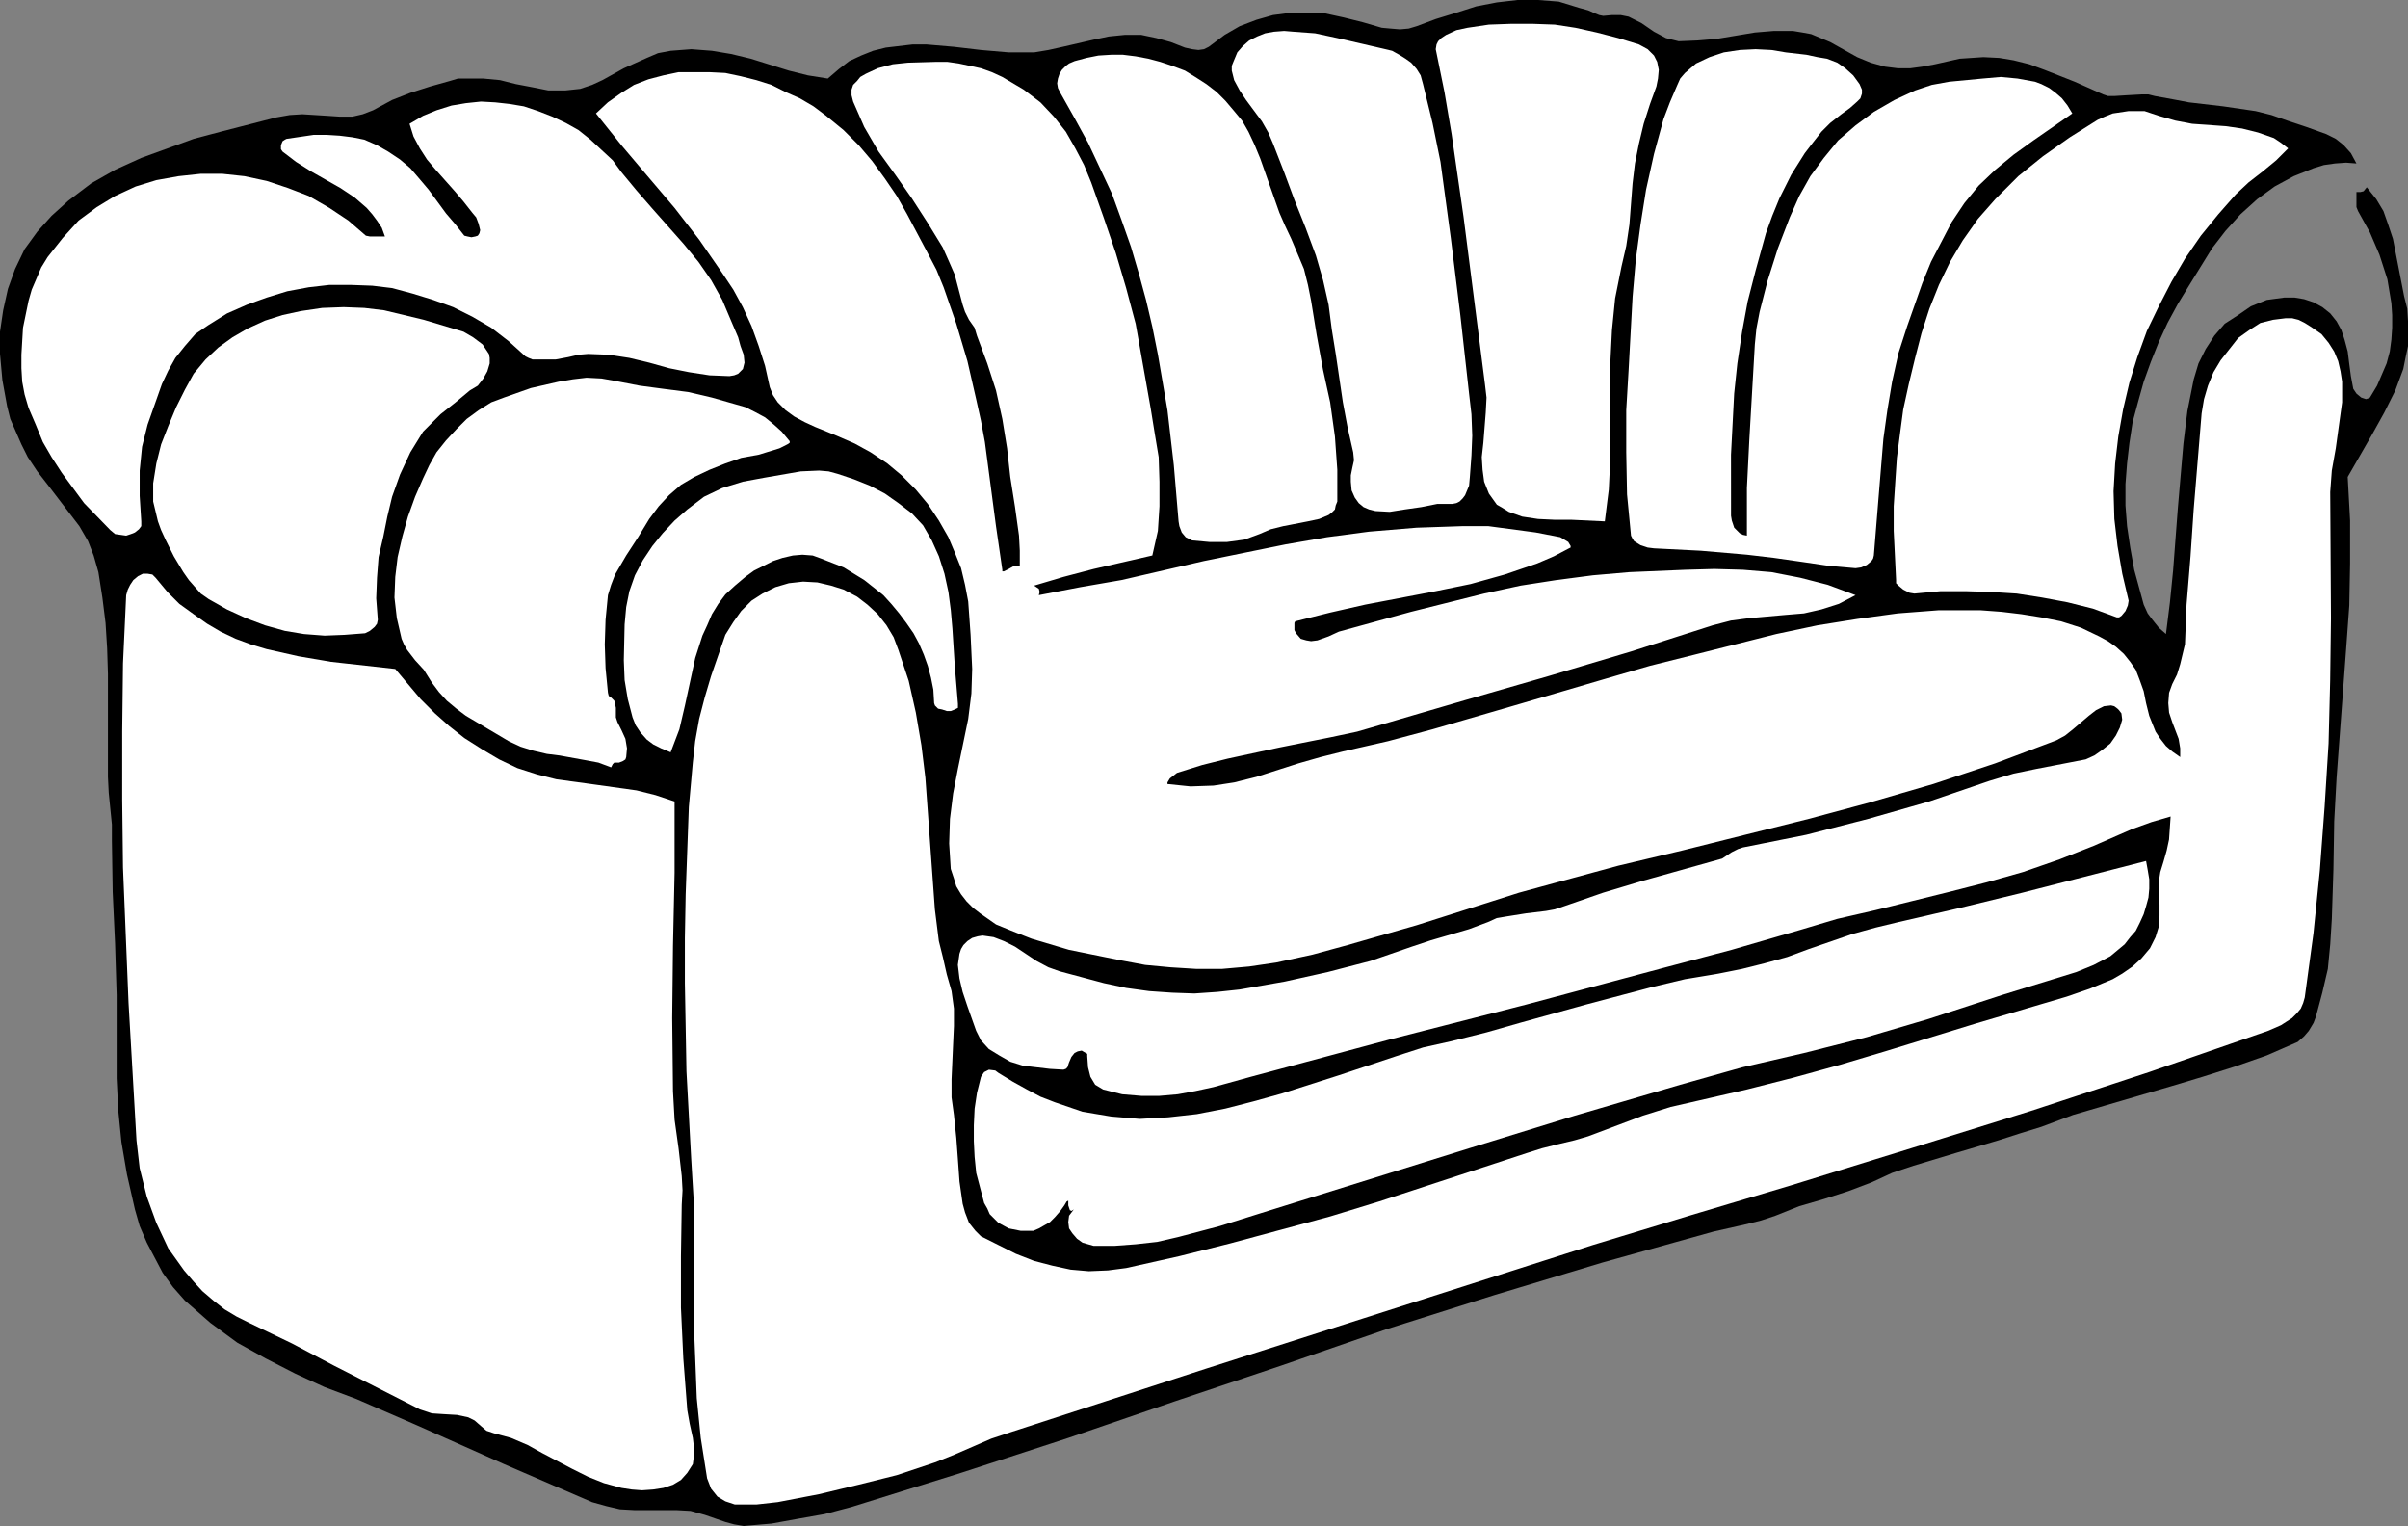 <?xml version="1.0" encoding="UTF-8" standalone="no"?>
<svg
   version="1.0"
   width="129.724mm"
   height="82.193mm"
   id="svg13"
   sodipodi:docname="Sofa 09.wmf"
   xmlns:inkscape="http://www.inkscape.org/namespaces/inkscape"
   xmlns:sodipodi="http://sodipodi.sourceforge.net/DTD/sodipodi-0.dtd"
   xmlns="http://www.w3.org/2000/svg"
   xmlns:svg="http://www.w3.org/2000/svg">
  <rect width="100%" height="100%" fill="#808080" stroke="none"/>
  <sodipodi:namedview
     id="namedview13"
     pagecolor="#ffffff"
     bordercolor="#000000"
     borderopacity="0.25"
     inkscape:showpageshadow="2"
     inkscape:pageopacity="0.0"
     inkscape:pagecheckerboard="0"
     inkscape:deskcolor="#d1d1d1"
     inkscape:document-units="mm" />
  <defs
     id="defs1">
    <pattern
       id="WMFhbasepattern"
       patternUnits="userSpaceOnUse"
       width="6"
       height="6"
       x="0"
       y="0" />
  </defs>
  <path
     style="fill:#000000;fill-opacity:1;fill-rule:evenodd;stroke:none"
     d="m 273.588,3.554 3.878,0.969 3.878,1.131 1.778,0.162 1.939,0.162 1.778,-0.162 1.616,-0.485 3.878,-1.454 4.202,-1.292 4.04,-1.292 4.202,-0.808 L 308.979,0 h 4.202 l 4.202,0.323 4.202,1.292 1.778,0.485 1.454,0.646 0.808,0.323 0.808,0.162 1.778,-0.162 h 1.778 l 1.616,0.323 2.586,1.292 2.586,1.777 2.424,1.292 1.293,0.323 1.293,0.323 3.878,-0.162 3.878,-0.323 7.757,-1.292 3.878,-0.323 h 3.878 l 1.939,0.323 1.778,0.323 1.939,0.808 1.939,0.808 5.494,3.069 2.747,1.131 2.909,0.808 2.586,0.323 h 2.586 l 2.424,-0.323 2.586,-0.485 5.01,-1.131 2.424,-0.162 2.424,-0.162 3.232,0.162 2.909,0.485 3.232,0.808 3.07,1.131 6.141,2.423 5.818,2.585 0.97,0.323 h 1.293 l 2.586,-0.162 2.909,-0.162 h 1.454 l 1.293,0.323 3.555,0.646 3.394,0.646 6.949,0.808 6.626,0.969 3.232,0.808 3.232,1.131 3.878,1.292 4.04,1.454 1.939,0.969 1.616,1.292 1.454,1.615 1.131,2.1 -2.101,-0.162 -2.262,0.162 -2.262,0.323 -2.101,0.646 -4.04,1.615 -3.878,2.1 -3.555,2.585 -3.394,3.069 -3.07,3.392 -2.747,3.554 -4.686,7.593 -2.262,3.716 -2.101,3.877 -1.778,3.877 -1.616,4.039 -1.454,4.039 -1.131,4.039 -1.131,4.2 -0.646,4.2 -0.485,4.2 -0.323,4.2 v 4.362 l 0.323,4.2 0.646,4.362 0.808,4.523 0.97,3.554 0.97,3.554 0.808,1.777 0.97,1.292 1.293,1.615 1.454,1.292 0.808,-6.462 0.646,-6.462 0.97,-12.762 1.131,-13.085 0.808,-6.623 1.293,-6.462 0.97,-3.231 1.454,-2.908 1.778,-2.746 2.101,-2.423 2.747,-1.777 2.586,-1.777 3.232,-1.292 3.555,-0.485 h 2.101 l 1.939,0.323 1.939,0.646 1.778,0.969 1.616,1.292 1.293,1.615 0.97,1.777 0.646,1.939 0.646,2.423 0.323,2.585 0.323,2.423 0.485,2.585 0.646,0.969 0.97,0.808 0.97,0.323 0.485,-0.162 0.323,-0.162 1.454,-2.423 0.97,-2.262 0.97,-2.262 0.646,-2.423 0.323,-2.423 0.162,-2.423 V 64.133 l -0.162,-2.423 -0.808,-4.846 -1.616,-5.008 -1.939,-4.523 -2.424,-4.362 -0.323,-0.808 v -0.969 -2.1 h 0.808 l 0.646,-0.162 0.646,-0.808 1.939,2.423 1.454,2.423 0.97,2.746 0.97,2.908 1.131,5.816 1.131,5.816 0.646,2.585 0.162,2.585 v 2.423 2.585 l -0.485,2.262 -0.485,2.423 -1.616,4.362 -2.262,4.523 -2.424,4.362 -5.01,8.723 0.485,8.885 v 8.723 l -0.162,8.562 -0.646,8.885 -1.293,17.447 -0.646,8.723 -0.485,8.885 -0.162,9.854 -0.323,10.016 -0.323,5.169 -0.485,5.008 -1.131,4.846 -1.293,4.846 -0.485,1.292 -0.97,1.615 -0.97,1.131 -1.293,1.131 -6.302,2.746 -6.464,2.262 -6.626,2.1 -6.464,1.939 -13.251,3.877 -6.626,1.939 -6.464,2.423 -4.202,1.292 -4.525,1.454 -8.726,2.585 -8.565,2.585 -4.363,1.454 -4.202,1.939 -4.686,1.777 -5.01,1.615 -5.01,1.454 -4.848,1.939 -2.909,0.969 -3.232,0.808 -6.464,1.454 -22.624,6.3 -21.978,6.623 -21.978,6.946 -21.493,7.431 -21.654,7.27 -21.654,7.431 -21.816,7.108 -22.301,6.946 -5.494,1.454 -5.494,0.969 -5.333,0.969 -5.656,0.485 -1.939,-0.323 -1.778,-0.485 -4.202,-1.454 -2.909,-0.808 -2.909,-0.162 h -5.818 -2.747 l -2.909,-0.162 -2.747,-0.646 -2.909,-0.808 -17.938,-7.754 -17.776,-7.916 -12.282,-5.331 -6.464,-2.423 -5.979,-2.746 -5.979,-3.069 -5.818,-3.231 -5.494,-4.039 -2.586,-2.262 -2.586,-2.262 -2.424,-2.746 -2.101,-2.908 -1.616,-3.069 -1.616,-3.069 -1.454,-3.392 -0.97,-3.392 -1.616,-7.108 -1.131,-6.623 -0.646,-6.462 -0.323,-6.462 v -6.3 -10.662 l -0.323,-10.5 -0.485,-10.5 -0.162,-10.339 v -3.392 l -0.323,-3.231 -0.323,-3.231 -0.162,-3.231 v -10.5 -10.5 l -0.162,-5.169 -0.323,-5.169 -0.646,-5.169 -0.808,-5.169 -0.97,-3.392 -1.131,-2.908 -1.778,-3.069 -2.101,-2.746 L 9.858,98.865 7.595,95.958 5.656,93.05 4.363,90.465 3.232,87.88 2.101,85.296 1.454,82.711 0.485,77.38 0,72.049 v -4.523 l 0.646,-4.362 0.97,-4.362 1.454,-4.039 1.939,-4.039 2.586,-3.554 2.909,-3.231 3.394,-3.069 4.686,-3.554 4.848,-2.746 5.333,-2.423 5.333,-1.939 5.333,-1.939 5.494,-1.454 11.312,-2.908 2.747,-0.485 2.586,-0.162 5.171,0.323 2.424,0.162 h 2.586 l 2.101,-0.485 2.101,-0.808 3.878,-2.1 3.717,-1.454 4.04,-1.292 4.04,-1.131 1.616,-0.485 h 1.778 3.394 l 3.394,0.323 3.232,0.808 3.394,0.646 3.232,0.646 h 3.394 l 3.07,-0.323 2.424,-0.808 2.101,-0.969 4.363,-2.423 4.686,-2.1 2.262,-0.969 2.586,-0.485 4.202,-0.323 4.202,0.323 3.878,0.646 4.04,0.969 7.757,2.423 3.878,0.969 4.04,0.646 2.262,-1.939 2.101,-1.615 2.424,-1.131 2.424,-0.969 2.586,-0.646 2.747,-0.323 2.747,-0.323 h 2.747 l 5.656,0.485 5.494,0.646 5.656,0.485 h 5.171 l 2.909,-0.485 2.909,-0.646 6.302,-1.454 3.07,-0.646 3.232,-0.323 h 3.394 l 3.07,0.646 2.909,0.808 2.909,1.131 1.454,0.323 1.293,0.162 1.131,-0.162 0.97,-0.485 3.232,-2.423 3.07,-1.777 3.394,-1.292 3.394,-0.969 3.717,-0.485 h 3.394 l 3.555,0.162 z"
     id="path1" />
  <path
     style="fill:#ffffff;fill-opacity:1;fill-rule:evenodd;stroke:none"
     d="m 289.748,17.124 -0.485,-1.777 -0.808,-1.292 -1.131,-1.292 -1.131,-0.808 -1.293,-0.808 -1.454,-0.808 -2.747,-0.646 -8.403,-1.939 -4.525,-0.969 -4.363,-0.323 -1.939,-0.162 -2.101,0.162 -1.778,0.323 -1.616,0.646 -1.616,0.808 -1.293,1.131 -1.131,1.292 -0.808,1.939 -0.323,0.808 v 0.969 l 0.485,1.939 1.131,2.1 1.293,1.939 3.232,4.362 1.293,2.262 0.97,2.262 2.262,5.816 2.101,5.654 2.262,5.654 2.101,5.654 1.454,5.008 1.131,5.008 0.646,5.008 0.808,5.008 1.454,9.854 0.97,5.169 1.131,5.008 0.162,1.615 -0.323,1.454 -0.323,1.615 v 1.292 l 0.162,1.777 0.646,1.454 0.808,1.131 0.97,0.808 1.131,0.485 1.293,0.323 2.909,0.162 3.07,-0.485 3.394,-0.485 3.232,-0.646 h 3.07 l 0.808,-0.162 0.646,-0.323 0.646,-0.646 0.485,-0.646 0.808,-1.939 0.162,-1.777 0.323,-4.362 0.162,-4.039 -0.162,-4.362 -0.485,-4.2 -1.778,-15.993 -1.939,-15.67 -2.101,-15.508 -1.616,-7.916 z"
     id="path2" />
  <path
     style="fill:#ffffff;fill-opacity:1;fill-rule:evenodd;stroke:none"
     d="m 335.966,21.162 1.293,-3.554 0.323,-1.615 0.162,-1.777 -0.323,-1.615 -0.646,-1.292 -1.293,-1.292 -1.778,-0.969 -4.202,-1.292 -4.363,-1.131 -4.363,-0.969 -4.202,-0.646 -4.525,-0.162 h -4.363 l -4.525,0.162 -4.363,0.646 -2.262,0.485 -2.101,0.969 -0.97,0.646 -0.646,0.646 -0.323,0.646 -0.162,0.969 1.778,8.723 1.454,8.562 2.424,16.801 4.363,34.086 0.323,2.746 -0.162,3.069 -0.485,6.139 -0.323,2.908 0.162,2.585 0.323,2.423 0.97,2.423 0.808,1.131 0.808,1.131 1.131,0.646 1.293,0.808 2.747,0.969 3.232,0.485 3.394,0.162 h 3.394 l 3.394,0.162 3.394,0.162 0.808,-6.462 0.323,-6.623 V 80.126 73.664 l 0.323,-6.462 0.646,-6.462 1.293,-6.462 0.97,-4.2 0.646,-4.362 0.646,-8.4 0.485,-4.039 0.808,-4.039 0.97,-4.039 z"
     id="path3" />
  <path
     style="fill:#ffffff;fill-opacity:1;fill-rule:evenodd;stroke:none"
     d="m 374.912,23.262 1.778,-1.292 1.454,-1.292 0.646,-0.646 0.323,-0.969 v -0.808 l -0.485,-1.131 -1.293,-1.777 -1.616,-1.454 -1.616,-1.131 -2.101,-0.808 -1.939,-0.323 -2.262,-0.485 -4.202,-0.485 -2.909,-0.485 -3.232,-0.162 -3.232,0.162 -3.232,0.485 -2.909,0.969 -2.747,1.292 -1.131,0.969 -1.131,0.969 -0.97,1.131 -0.646,1.454 -1.454,3.392 -1.293,3.392 -1.939,7.108 -1.616,7.27 -1.131,7.108 -0.97,7.27 -0.646,7.431 -0.808,14.862 -0.485,8.239 v 8.562 l 0.162,8.562 0.808,8.4 0.323,0.646 0.323,0.485 1.293,0.808 1.454,0.485 1.293,0.162 9.534,0.485 9.373,0.808 5.494,0.646 5.656,0.808 5.494,0.808 5.494,0.485 1.131,-0.162 1.131,-0.485 0.97,-0.808 0.323,-0.485 0.162,-0.646 0.97,-11.954 0.97,-11.793 0.808,-5.816 0.97,-5.816 1.293,-5.816 1.778,-5.493 3.07,-8.723 1.778,-4.362 2.101,-4.039 2.101,-4.039 2.586,-3.877 2.909,-3.554 3.394,-3.231 3.717,-3.069 4.04,-2.908 7.918,-5.493 -0.97,-1.615 -1.131,-1.454 -1.293,-1.131 -1.293,-0.969 -1.616,-0.808 -1.293,-0.485 -3.555,-0.646 -3.394,-0.323 -3.717,0.323 -6.787,0.646 -3.555,0.646 -3.394,1.131 -4.202,1.939 -4.202,2.423 -3.717,2.746 -3.555,3.069 -2.909,3.554 -2.747,3.716 -2.262,4.039 -1.939,4.362 -2.424,6.3 -2.101,6.623 -1.616,6.3 -0.646,3.392 -0.323,3.231 -1.131,19.547 -0.485,9.693 v 9.693 l -0.808,-0.162 -0.646,-0.323 -0.646,-0.646 -0.485,-0.485 -0.485,-1.454 -0.162,-0.969 V 92.565 l 0.646,-12.439 0.646,-6.139 0.97,-6.462 1.131,-6.139 1.616,-6.3 2.101,-7.593 1.293,-3.554 1.454,-3.554 2.424,-4.846 2.747,-4.362 1.616,-2.1 1.778,-2.262 1.778,-1.777 z"
     id="path4" />
  <path
     style="fill:#ffffff;fill-opacity:1;fill-rule:evenodd;stroke:none"
     d="m 455.227,39.578 2.586,-2.423 2.909,-2.262 2.747,-2.262 2.424,-2.423 -1.454,-1.131 -1.454,-0.969 -3.232,-1.131 -3.232,-0.808 -3.394,-0.485 -6.787,-0.485 -3.394,-0.646 -3.394,-0.969 -2.909,-0.969 h -3.232 l -3.232,0.485 -1.616,0.646 -1.454,0.646 -5.656,3.554 -5.494,3.877 -5.01,4.039 -4.686,4.685 -3.555,4.039 -3.07,4.362 -2.586,4.362 -2.262,4.685 -1.939,4.846 -1.616,5.008 -1.293,5.008 -1.293,5.331 -1.131,5.169 -0.646,4.846 -0.646,5.008 -0.323,4.846 -0.323,5.008 v 5.008 l 0.485,10.016 v 0.646 l 0.485,0.485 0.97,0.808 1.293,0.646 0.97,0.162 5.333,-0.485 h 5.171 l 5.171,0.162 5.171,0.323 5.171,0.808 5.171,0.969 5.171,1.292 4.848,1.777 h 0.485 l 0.485,-0.323 0.808,-0.969 0.485,-1.131 0.162,-0.969 -1.293,-5.493 -0.97,-5.654 -0.646,-5.493 -0.162,-5.654 0.323,-5.654 0.646,-5.493 0.97,-5.493 1.293,-5.493 1.616,-5.169 1.939,-5.331 2.424,-5.008 2.586,-5.008 2.747,-4.685 3.232,-4.685 3.555,-4.362 z"
     id="path5" />
  <path
     style="fill:#ffffff;fill-opacity:1;fill-rule:evenodd;stroke:none"
     d="m 474.457,100.158 0.323,-4.362 0.808,-4.523 0.646,-4.685 0.646,-4.685 v -2.1 -2.1 l -0.323,-2.1 -0.485,-2.1 -0.808,-1.939 -1.131,-1.777 -1.454,-1.777 -2.101,-1.454 -1.293,-0.808 -1.293,-0.646 -1.293,-0.323 h -1.293 l -2.586,0.323 -2.586,0.646 -2.262,1.454 -2.262,1.615 -1.778,2.262 -1.778,2.262 -1.454,2.423 -1.131,2.746 -0.808,2.746 -0.485,2.908 -1.616,19.547 -0.646,9.531 -0.808,9.854 -0.162,4.039 -0.162,4.039 -0.97,4.039 -0.646,2.1 -0.97,1.939 -0.646,1.777 -0.162,2.1 0.162,1.939 0.646,1.939 1.293,3.392 0.323,1.939 v 1.777 l -1.616,-1.131 -1.293,-1.131 -1.131,-1.454 -0.97,-1.454 -1.293,-3.231 -0.646,-2.585 -0.485,-2.423 -0.808,-2.262 -0.808,-2.1 -1.131,-1.615 -1.293,-1.615 -1.616,-1.454 -1.616,-1.131 -1.778,-0.969 -3.717,-1.777 -4.04,-1.292 -4.04,-0.808 -4.04,-0.646 -4.04,-0.485 -4.363,-0.323 h -4.202 -4.202 l -8.403,0.646 -8.242,1.131 -8.08,1.292 -8.403,1.777 -16.645,4.2 -9.05,2.262 -8.888,2.585 -17.614,5.169 -17.776,5.169 -9.05,2.423 -9.211,2.1 -4.525,1.131 -4.525,1.292 -8.565,2.746 -4.525,1.131 -4.202,0.646 -4.686,0.162 -4.686,-0.485 v -0.162 -0.162 l 0.485,-0.808 1.454,-1.131 5.171,-1.615 5.171,-1.292 10.504,-2.262 10.504,-2.1 5.333,-1.131 5.01,-1.454 17.13,-5.008 16.806,-4.846 16.806,-5.008 16.645,-5.331 3.717,-0.969 3.717,-0.485 7.272,-0.646 3.878,-0.323 3.555,-0.808 3.555,-1.131 3.394,-1.777 -5.656,-2.1 -5.656,-1.454 -5.818,-1.131 -5.818,-0.485 -5.818,-0.162 -5.818,0.162 -11.474,0.485 -7.434,0.646 -7.434,0.969 -7.272,1.131 -7.434,1.615 -14.867,3.716 -14.706,4.039 -2.101,0.969 -2.262,0.808 -1.293,0.162 -0.97,-0.162 -1.131,-0.323 -0.97,-1.131 -0.323,-0.646 v -0.646 -0.808 l 0.162,-0.323 7.11,-1.777 7.11,-1.615 14.382,-2.746 7.11,-1.454 6.949,-1.939 6.626,-2.262 3.394,-1.454 3.07,-1.615 0.323,-0.162 v -0.323 l -0.485,-0.808 -0.808,-0.485 -0.808,-0.485 -5.01,-0.969 -4.848,-0.646 -4.848,-0.646 h -5.01 l -9.534,0.323 -9.696,0.808 -8.565,1.131 -8.403,1.454 -16.645,3.392 -16.806,3.877 -8.403,1.454 -8.403,1.615 0.162,-0.646 -0.162,-0.646 -0.97,-0.646 5.979,-1.777 6.141,-1.615 11.958,-2.746 1.131,-5.008 0.323,-5.008 v -5.008 l -0.162,-5.008 -0.808,-4.846 -0.808,-5.008 -1.778,-10.016 -1.293,-7.27 -1.939,-7.27 -2.101,-7.108 -2.424,-7.108 -2.586,-7.27 -1.454,-3.554 -1.778,-3.392 -1.939,-3.392 -2.424,-3.069 -2.747,-2.908 -3.394,-2.585 -4.363,-2.585 -2.101,-0.969 -2.262,-0.808 -2.262,-0.485 -2.262,-0.485 -2.262,-0.323 h -2.586 l -5.494,0.162 -3.07,0.323 -3.07,0.808 -2.424,1.131 -1.131,0.646 -0.646,0.808 -0.808,0.808 -0.323,0.969 v 1.131 l 0.323,1.292 1.131,2.585 1.131,2.585 2.909,5.008 3.394,4.685 3.394,4.846 3.232,5.008 3.07,5.008 1.293,2.908 1.131,2.585 0.808,3.069 0.808,3.069 0.485,1.454 0.808,1.615 1.131,1.615 0.485,1.615 2.101,5.654 1.778,5.493 1.293,5.816 0.97,5.977 0.646,5.816 0.97,6.139 0.808,5.816 0.162,3.069 v 3.069 h -1.131 l -1.131,0.646 -0.97,0.485 h -0.323 v -0.323 l -1.293,-8.885 -1.131,-8.562 -1.131,-8.562 -0.808,-4.362 -0.97,-4.362 -1.778,-7.754 -2.262,-7.593 -2.586,-7.431 -1.454,-3.554 -1.778,-3.392 -4.202,-7.916 -2.101,-3.716 -2.424,-3.554 -2.586,-3.554 -2.747,-3.231 -3.07,-3.069 -3.555,-2.908 -2.586,-1.939 -2.747,-1.615 -2.909,-1.292 -2.909,-1.454 -3.07,-0.969 -3.232,-0.808 -3.07,-0.646 -3.232,-0.162 h -3.232 -3.07 l -3.07,0.646 -3.07,0.808 -2.909,1.131 -2.586,1.615 -2.747,1.939 -2.424,2.262 5.171,6.462 5.333,6.3 5.494,6.462 5.01,6.462 4.686,6.785 2.262,3.392 1.939,3.554 1.778,3.877 1.454,4.039 1.293,4.039 0.97,4.362 0.646,1.615 0.97,1.454 1.616,1.615 1.778,1.292 2.101,1.131 2.101,0.969 4.363,1.777 3.717,1.615 3.232,1.777 3.394,2.262 2.909,2.423 2.909,2.908 2.424,2.908 2.262,3.392 1.939,3.392 1.293,3.069 1.293,3.231 0.808,3.392 0.646,3.392 0.485,6.785 0.323,6.946 -0.162,5.008 -0.646,5.169 -2.101,10.177 -0.97,5.008 -0.646,5.169 -0.162,5.008 0.162,2.585 0.162,2.585 0.646,1.939 0.485,1.615 0.97,1.615 1.131,1.454 1.293,1.292 1.454,1.131 3.232,2.262 3.555,1.454 3.717,1.454 7.595,2.262 10.342,2.1 5.171,0.969 5.171,0.485 5.171,0.323 h 5.333 l 5.494,-0.485 5.494,-0.808 7.434,-1.615 7.11,-1.939 14.059,-4.039 13.736,-4.362 7.11,-2.262 7.11,-1.939 13.09,-3.554 12.928,-3.069 25.856,-6.462 12.605,-3.392 12.766,-3.716 12.605,-4.2 12.443,-4.685 1.778,-0.969 1.616,-1.292 3.232,-2.746 1.454,-1.131 1.616,-0.808 1.454,-0.162 0.646,0.162 0.646,0.485 0.323,0.323 0.485,0.646 0.162,1.292 -0.485,1.615 -0.808,1.615 -1.131,1.615 -1.616,1.292 -1.616,1.131 -1.778,0.808 -5.01,0.969 -5.01,0.969 -4.686,0.969 -4.848,1.454 -12.282,4.2 -12.443,3.554 -12.605,3.231 -12.928,2.585 -0.97,0.323 -1.293,0.646 -0.97,0.646 -0.97,0.646 -16.16,4.523 -8.08,2.423 -7.918,2.746 -1.939,0.646 -1.778,0.323 -4.04,0.485 -4.04,0.646 -1.939,0.323 -1.778,0.808 -3.878,1.454 -3.878,1.131 -3.878,1.131 -3.878,1.292 -4.202,1.454 -4.202,1.454 -8.726,2.262 -8.726,1.939 -9.211,1.615 -4.525,0.485 -4.686,0.323 -4.525,-0.162 -4.686,-0.323 -4.686,-0.646 -4.525,-0.969 -9.05,-2.423 -2.262,-0.808 -2.424,-1.292 -4.363,-2.908 -2.262,-1.131 -2.101,-0.808 -2.262,-0.323 -0.97,0.162 -1.131,0.323 -0.97,0.646 -0.808,0.808 -0.485,0.808 -0.323,0.969 -0.323,2.262 0.323,2.746 0.646,2.746 0.97,2.908 1.778,5.008 0.97,1.939 1.616,1.777 2.101,1.292 2.262,1.292 2.586,0.808 2.747,0.323 2.747,0.323 2.747,0.162 0.485,-0.162 0.323,-0.323 0.323,-0.969 0.485,-1.131 0.646,-0.808 0.646,-0.323 0.808,-0.162 0.808,0.485 0.323,0.162 v 0.485 l 0.162,2.262 0.485,1.939 0.485,0.808 0.485,0.808 0.808,0.485 0.808,0.485 3.878,0.969 3.878,0.323 h 3.717 l 3.717,-0.323 3.555,-0.646 3.717,-0.808 7.595,-2.1 28.28,-7.593 27.795,-7.108 27.795,-7.431 14.059,-3.716 13.898,-4.039 7.595,-2.262 7.757,-1.777 15.029,-3.716 7.595,-1.939 7.434,-2.1 7.434,-2.585 6.949,-2.746 7.757,-3.392 4.04,-1.454 3.878,-1.131 -0.323,4.685 -0.485,2.262 -0.646,2.262 -0.646,2.1 -0.323,2.1 0.162,4.523 v 2.262 l -0.162,2.262 -0.646,2.1 -1.131,2.262 -1.778,2.1 -1.778,1.615 -2.101,1.454 -1.939,1.131 -4.686,1.939 -4.686,1.615 -18.584,5.493 -18.422,5.654 -9.211,2.746 -9.373,2.585 -9.534,2.423 -9.858,2.262 -5.656,1.292 -5.656,1.777 -11.15,4.2 -2.747,0.808 -3.394,0.808 -3.232,0.808 -3.07,0.969 -20.2,6.623 -9.858,3.231 -10.019,3.069 -20.362,5.493 -10.342,2.585 -10.827,2.423 -3.717,0.485 -3.878,0.162 -3.717,-0.323 -3.717,-0.808 -3.717,-0.969 -3.717,-1.454 -3.555,-1.777 -3.555,-1.777 -1.131,-1.131 -1.293,-1.615 -0.808,-2.1 -0.485,-1.777 -0.646,-4.523 -0.323,-4.523 -0.323,-4.362 -0.485,-4.685 -0.485,-3.554 v -3.716 l 0.323,-7.27 0.162,-3.554 v -3.554 l -0.485,-3.554 -0.97,-3.392 -0.808,-3.554 -0.808,-3.231 -0.808,-6.462 -0.97,-13.408 -0.97,-13.408 -0.808,-6.623 -1.131,-6.623 -1.454,-6.462 -2.101,-6.3 -0.97,-2.585 -1.454,-2.423 -1.778,-2.262 -2.101,-1.939 -2.101,-1.615 -2.747,-1.454 -2.586,-0.808 -2.747,-0.646 -2.909,-0.162 -2.909,0.323 -2.747,0.808 -2.586,1.292 -2.262,1.454 -2.101,2.1 -1.616,2.262 -1.616,2.585 -1.454,4.2 -1.454,4.2 -1.293,4.362 -1.131,4.362 -0.808,4.523 -0.485,4.362 -0.808,9.046 -0.646,17.77 -0.162,8.885 v 9.208 l 0.323,17.931 0.97,17.931 0.485,8.077 v 8.239 15.993 l 0.323,8.077 0.323,8.239 0.808,8.077 1.293,8.239 0.808,2.1 1.293,1.615 1.616,0.969 1.939,0.646 h 2.101 2.262 l 4.363,-0.485 8.403,-1.615 8.08,-1.939 7.757,-1.939 7.757,-2.585 4.04,-1.615 3.717,-1.615 3.717,-1.615 3.878,-1.292 39.754,-12.924 39.43,-12.6 39.43,-12.6 20.2,-6.139 20.038,-5.977 24.563,-7.593 24.402,-7.593 24.078,-7.916 24.24,-8.4 2.586,-1.131 2.262,-1.454 0.97,-0.969 0.808,-0.969 0.485,-1.131 0.323,-1.131 1.778,-13.085 1.293,-12.762 0.97,-12.924 0.808,-12.924 0.323,-12.762 0.162,-12.762 z"
     id="path6" />
  <path
     style="fill:#ffffff;fill-opacity:1;fill-rule:evenodd;stroke:none"
     d="m 155.621,97.25 -4.363,0.808 -4.202,1.292 -3.717,1.777 -3.394,2.585 -2.586,2.262 -2.424,2.585 -2.101,2.585 -1.939,2.908 -1.616,3.069 -1.131,3.231 -0.646,3.231 -0.323,3.554 -0.162,7.27 0.162,4.039 0.646,3.877 0.97,3.716 0.646,1.615 0.97,1.454 1.293,1.454 1.293,0.969 1.616,0.808 1.939,0.808 1.778,-4.685 1.131,-4.846 2.101,-9.693 1.454,-4.523 0.97,-2.1 0.97,-2.262 1.293,-2.1 1.454,-1.939 1.939,-1.777 2.101,-1.777 1.778,-1.292 1.939,-0.969 1.939,-0.969 1.939,-0.646 2.101,-0.485 1.939,-0.162 2.101,0.162 1.778,0.646 4.525,1.777 4.202,2.585 3.878,3.069 1.616,1.777 1.616,1.939 1.454,1.939 1.454,2.1 1.131,2.1 0.97,2.262 0.808,2.262 0.646,2.423 0.485,2.423 0.162,2.746 0.162,0.485 0.646,0.646 0.808,0.162 0.97,0.323 h 0.808 l 0.808,-0.323 0.646,-0.323 v -0.808 l -0.646,-7.754 -0.485,-7.593 -0.323,-3.716 -0.485,-3.716 -0.808,-3.716 -1.131,-3.554 -1.454,-3.231 -1.778,-3.069 -2.262,-2.423 -2.747,-2.1 -2.747,-1.939 -3.07,-1.615 -3.232,-1.292 -3.394,-1.131 -1.778,-0.485 -1.939,-0.162 -3.717,0.162 z"
     id="path7" />
  <path
     style="fill:#ffffff;fill-opacity:1;fill-rule:evenodd;stroke:none"
     d="m 105.363,156.375 -3.717,-1.777 -3.555,-2.1 -3.555,-2.262 -3.07,-2.423 -2.909,-2.585 -2.909,-2.908 -2.586,-3.069 -2.586,-3.069 -13.09,-1.454 -6.626,-1.131 -6.464,-1.454 -3.232,-0.969 -3.07,-1.131 -3.07,-1.454 -2.747,-1.615 -2.747,-1.939 -2.909,-2.1 -2.424,-2.423 -2.424,-2.908 -0.646,-0.646 -0.97,-0.162 h -0.97 l -0.97,0.485 -0.97,0.808 -0.646,0.969 -0.485,0.969 -0.323,1.131 -0.646,13.893 -0.162,13.731 V 162.837 l 0.162,13.731 1.131,27.624 1.616,27.947 0.646,5.654 1.454,5.816 1.939,5.331 2.424,5.169 1.616,2.262 1.616,2.262 1.939,2.262 1.778,1.939 2.262,1.939 2.262,1.777 2.424,1.454 2.586,1.292 8.726,4.2 8.565,4.523 17.453,8.885 2.424,0.808 2.424,0.162 2.747,0.162 2.262,0.485 1.293,0.646 1.293,1.131 1.131,0.969 1.454,0.485 3.555,0.969 3.394,1.454 2.909,1.615 3.07,1.615 3.07,1.615 3.232,1.615 3.232,1.292 3.555,0.969 2.101,0.323 2.101,0.162 2.262,-0.162 2.101,-0.323 1.939,-0.646 1.616,-0.969 1.293,-1.454 1.131,-1.777 0.162,-1.292 0.162,-1.292 -0.323,-2.746 -0.646,-2.908 -0.485,-2.746 -0.808,-10.5 -0.485,-10.339 v -10.5 l 0.162,-10.5 0.162,-2.908 -0.162,-2.908 -0.646,-5.654 -0.808,-5.816 -0.323,-5.816 -0.162,-14.862 0.162,-14.701 0.323,-14.862 v -14.539 l -3.878,-1.292 -3.878,-0.969 -8.08,-1.131 -8.242,-1.131 -3.878,-0.969 z"
     id="path8" />
  <path
     style="fill:#ffffff;fill-opacity:1;fill-rule:evenodd;stroke:none"
     d="m 102.616,80.934 -2.586,0.969 -2.586,1.615 -2.424,1.777 -2.101,2.1 -2.101,2.262 -1.939,2.423 -1.454,2.585 -1.293,2.746 -1.616,3.716 -1.454,4.039 -1.131,4.039 -0.97,4.2 -0.485,4.039 -0.162,4.2 0.485,4.2 0.97,4.2 0.485,1.131 0.646,1.131 1.616,2.1 1.778,1.939 1.616,2.585 1.454,1.939 1.616,1.777 1.939,1.615 1.939,1.454 4.363,2.585 4.363,2.585 2.424,1.131 2.586,0.808 2.747,0.646 2.586,0.323 5.333,0.969 2.586,0.485 2.586,0.969 0.323,-0.646 0.323,-0.323 h 0.97 l 0.808,-0.323 0.485,-0.323 0.162,-0.485 0.162,-1.777 -0.323,-1.939 -0.808,-1.777 -0.808,-1.615 -0.323,-0.969 v -0.969 -0.969 l -0.162,-0.808 -0.162,-0.646 -0.646,-0.646 -0.485,-0.323 -0.162,-0.646 -0.485,-5.008 -0.162,-4.846 0.162,-5.008 0.485,-5.008 0.646,-2.1 0.808,-2.1 2.262,-3.877 2.424,-3.716 2.262,-3.716 1.939,-2.585 2.101,-2.262 2.424,-2.1 2.747,-1.615 3.07,-1.454 3.232,-1.292 3.232,-1.131 3.555,-0.646 4.202,-1.292 1.616,-0.808 0.485,-0.323 v -0.323 l -1.616,-1.939 -1.616,-1.454 -1.778,-1.454 -2.101,-1.131 -1.939,-0.969 -2.262,-0.646 -4.525,-1.292 -4.848,-1.131 -5.01,-0.646 -4.848,-0.646 -5.01,-0.969 -2.747,-0.485 -3.07,-0.162 -2.747,0.323 -2.909,0.485 -5.656,1.292 z"
     id="path9" />
  <path
     style="fill:#ffffff;fill-opacity:1;fill-rule:evenodd;stroke:none"
     d="m 61.246,63.325 -3.717,0.808 -3.555,1.131 -3.555,1.615 -3.07,1.777 -2.909,2.1 -2.586,2.423 -2.424,2.908 -1.778,3.231 -1.778,3.554 -1.616,3.877 -1.454,3.716 -0.97,3.877 -0.646,4.039 v 3.716 l 0.97,4.039 0.646,1.777 0.97,2.1 1.616,3.231 1.939,3.231 1.131,1.615 1.131,1.292 1.293,1.454 1.616,1.131 3.717,2.1 3.878,1.777 3.878,1.454 4.04,1.131 3.878,0.646 4.202,0.323 4.04,-0.162 4.202,-0.323 0.97,-0.485 0.97,-0.808 0.485,-0.646 0.162,-0.808 -0.323,-4.362 0.162,-4.2 0.323,-4.2 0.97,-4.2 0.808,-4.039 0.97,-4.039 1.616,-4.523 2.101,-4.523 1.293,-2.1 1.293,-2.1 1.778,-1.777 1.778,-1.777 3.07,-2.423 2.909,-2.423 1.616,-0.969 1.131,-1.454 0.808,-1.454 0.485,-1.615 v -1.131 l -0.162,-0.808 -0.646,-0.969 -0.646,-0.969 -1.939,-1.454 -1.939,-1.131 -8.08,-2.423 -4.04,-0.969 -4.04,-0.969 -4.04,-0.485 -4.202,-0.162 -4.363,0.162 z"
     id="path10" />
  <path
     style="fill:#ffffff;fill-opacity:1;fill-rule:evenodd;stroke:none"
     d="m 126.533,35.055 -1.778,-2.423 -2.262,-2.1 -2.262,-2.1 -2.424,-1.939 -2.586,-1.454 -2.747,-1.292 -2.909,-1.131 -2.909,-0.969 -2.909,-0.485 -2.909,-0.323 -2.909,-0.162 -3.07,0.323 -2.909,0.485 -3.07,0.969 -2.747,1.131 -2.747,1.615 0.808,2.585 1.293,2.423 1.454,2.262 1.778,2.1 3.878,4.362 1.778,2.1 1.778,2.262 0.808,0.969 0.485,1.292 0.323,1.292 -0.162,0.646 -0.323,0.485 -0.485,0.162 -0.808,0.162 -0.808,-0.162 -0.646,-0.162 -1.778,-2.262 -1.939,-2.262 -3.555,-4.846 -1.778,-2.1 -1.939,-2.262 -2.101,-1.777 -2.424,-1.615 -2.262,-1.292 -2.586,-1.131 -2.424,-0.485 -2.586,-0.323 -2.586,-0.162 h -2.747 l -5.494,0.808 -0.323,0.162 -0.485,0.323 -0.323,0.808 v 0.808 l 0.323,0.485 2.747,2.1 3.07,1.939 5.979,3.392 2.909,1.939 2.424,2.1 1.131,1.292 0.97,1.292 0.97,1.454 0.646,1.777 H 76.275 75.306 L 74.498,47.979 70.942,44.909 67.064,42.325 62.862,39.902 58.661,38.286 54.298,36.832 49.773,35.863 45.248,35.378 h -4.363 l -4.525,0.485 -4.525,0.808 -4.202,1.292 -4.202,1.939 -3.717,2.262 -3.717,2.746 -3.232,3.554 -3.07,3.877 -1.293,2.1 -0.97,2.262 -0.97,2.262 -0.646,2.262 -1.131,5.493 -0.323,5.493 v 2.746 l 0.162,2.746 0.485,2.585 0.808,2.746 1.454,3.392 1.454,3.554 1.778,3.069 2.101,3.231 2.262,3.069 2.262,3.069 5.333,5.493 0.97,0.808 1.131,0.162 1.131,0.162 0.97,-0.323 0.808,-0.323 0.808,-0.646 0.485,-0.646 v -0.969 l -0.323,-5.169 v -5.169 l 0.485,-4.846 1.131,-4.523 1.939,-5.493 0.97,-2.746 1.293,-2.746 1.454,-2.585 1.939,-2.423 2.101,-2.423 2.586,-1.777 3.878,-2.423 4.04,-1.777 4.04,-1.454 4.202,-1.292 4.363,-0.808 4.202,-0.485 h 4.363 l 4.363,0.162 4.04,0.485 4.202,1.131 4.202,1.292 4.04,1.454 3.878,1.939 3.878,2.262 3.555,2.746 3.394,3.069 0.646,0.323 0.808,0.323 h 2.101 2.586 l 2.586,-0.485 2.101,-0.485 1.939,-0.162 4.202,0.162 4.202,0.646 4.04,0.969 4.04,1.131 4.04,0.808 4.202,0.646 4.04,0.162 0.97,-0.162 0.808,-0.323 0.485,-0.485 0.485,-0.485 0.323,-1.292 -0.162,-1.615 -0.646,-1.777 -0.485,-1.777 -1.454,-3.392 -1.778,-4.2 -2.262,-4.039 -2.586,-3.716 -3.07,-3.716 -6.302,-7.108 -3.232,-3.716 z"
     id="path11" />
  <path
     style="fill:#ffffff;fill-opacity:1;fill-rule:evenodd;stroke:none"
     d="m 254.197,26.816 -1.293,-2.262 -1.616,-1.939 -1.778,-2.1 -1.778,-1.777 -2.101,-1.615 -2.262,-1.454 -2.101,-1.292 -2.586,-0.969 -2.424,-0.808 -2.424,-0.646 -2.586,-0.485 -2.586,-0.323 h -2.424 l -2.586,0.162 -2.424,0.485 -2.424,0.646 -1.131,0.485 -0.646,0.485 -0.808,0.808 -0.485,0.808 -0.323,0.969 -0.162,0.969 0.162,0.969 0.485,0.969 2.909,5.169 2.747,5.008 2.424,5.169 2.424,5.169 1.939,5.331 1.939,5.493 1.616,5.493 1.454,5.331 1.293,5.493 1.131,5.654 1.939,11.308 1.293,11.147 0.97,11.47 0.162,0.969 0.485,1.292 0.808,0.969 1.293,0.646 3.555,0.323 h 3.555 l 3.555,-0.485 3.07,-1.131 2.262,-0.969 2.586,-0.646 5.01,-0.969 2.262,-0.485 1.939,-0.808 0.646,-0.485 0.646,-0.646 0.162,-0.808 0.323,-0.808 v -6.462 l -0.485,-6.785 -0.97,-6.946 -1.454,-6.623 -1.293,-7.108 -1.131,-6.946 -0.646,-3.231 -0.808,-3.231 -1.293,-3.069 -1.293,-3.069 -1.293,-2.746 -1.131,-2.585 -1.939,-5.493 -1.939,-5.493 -1.131,-2.746 z"
     id="path12" />
  <path
     style="fill:#ffffff;fill-opacity:1;fill-rule:evenodd;stroke:none"
     d="m 295.566,211.947 -5.818,1.292 -5.494,1.777 -11.635,3.877 -11.635,3.716 -5.818,1.615 -5.656,1.454 -5.818,1.131 -5.818,0.646 -5.818,0.323 -5.818,-0.485 -5.818,-0.969 -5.656,-1.939 -2.909,-1.131 -2.747,-1.454 -2.909,-1.615 -2.909,-1.777 -0.646,-0.485 -1.293,-0.162 -0.97,0.485 -0.323,0.485 -0.323,0.485 -0.808,3.231 -0.485,3.231 -0.162,3.392 v 3.231 l 0.162,3.231 0.323,3.231 0.808,3.069 0.808,3.069 0.646,1.131 0.485,1.131 0.97,0.969 0.808,0.808 2.101,1.131 2.424,0.485 h 2.586 l 1.131,-0.485 1.131,-0.646 1.131,-0.646 0.97,-0.969 1.131,-1.292 0.808,-1.131 0.485,-0.808 0.323,-0.162 v 0.969 l 0.323,0.969 0.323,0.162 0.485,-0.323 -0.97,1.292 -0.162,1.292 0.162,1.292 0.646,0.969 0.97,1.131 1.131,0.808 1.131,0.323 1.131,0.323 h 4.202 l 4.363,-0.323 4.363,-0.485 4.202,-0.969 8.565,-2.262 8.242,-2.585 42.501,-13.247 21.493,-6.623 21.493,-6.3 12.605,-3.554 12.605,-2.908 12.766,-3.231 12.605,-3.716 14.867,-4.846 15.19,-4.685 3.555,-1.454 3.394,-1.777 2.909,-2.423 1.131,-1.454 1.131,-1.292 0.808,-1.615 0.808,-1.777 0.485,-1.615 0.485,-1.777 0.162,-1.777 v -1.939 l -0.323,-1.939 -0.323,-1.777 -12.605,3.231 -12.605,3.231 -12.605,3.069 -12.605,2.908 -4.686,1.131 -4.686,1.292 -8.888,3.069 -4.363,1.615 -4.686,1.292 -4.525,1.131 -4.848,0.969 -6.787,1.131 -6.787,1.615 -13.413,3.554 -13.413,3.716 -6.787,1.939 z"
     id="path13" />
</svg>
